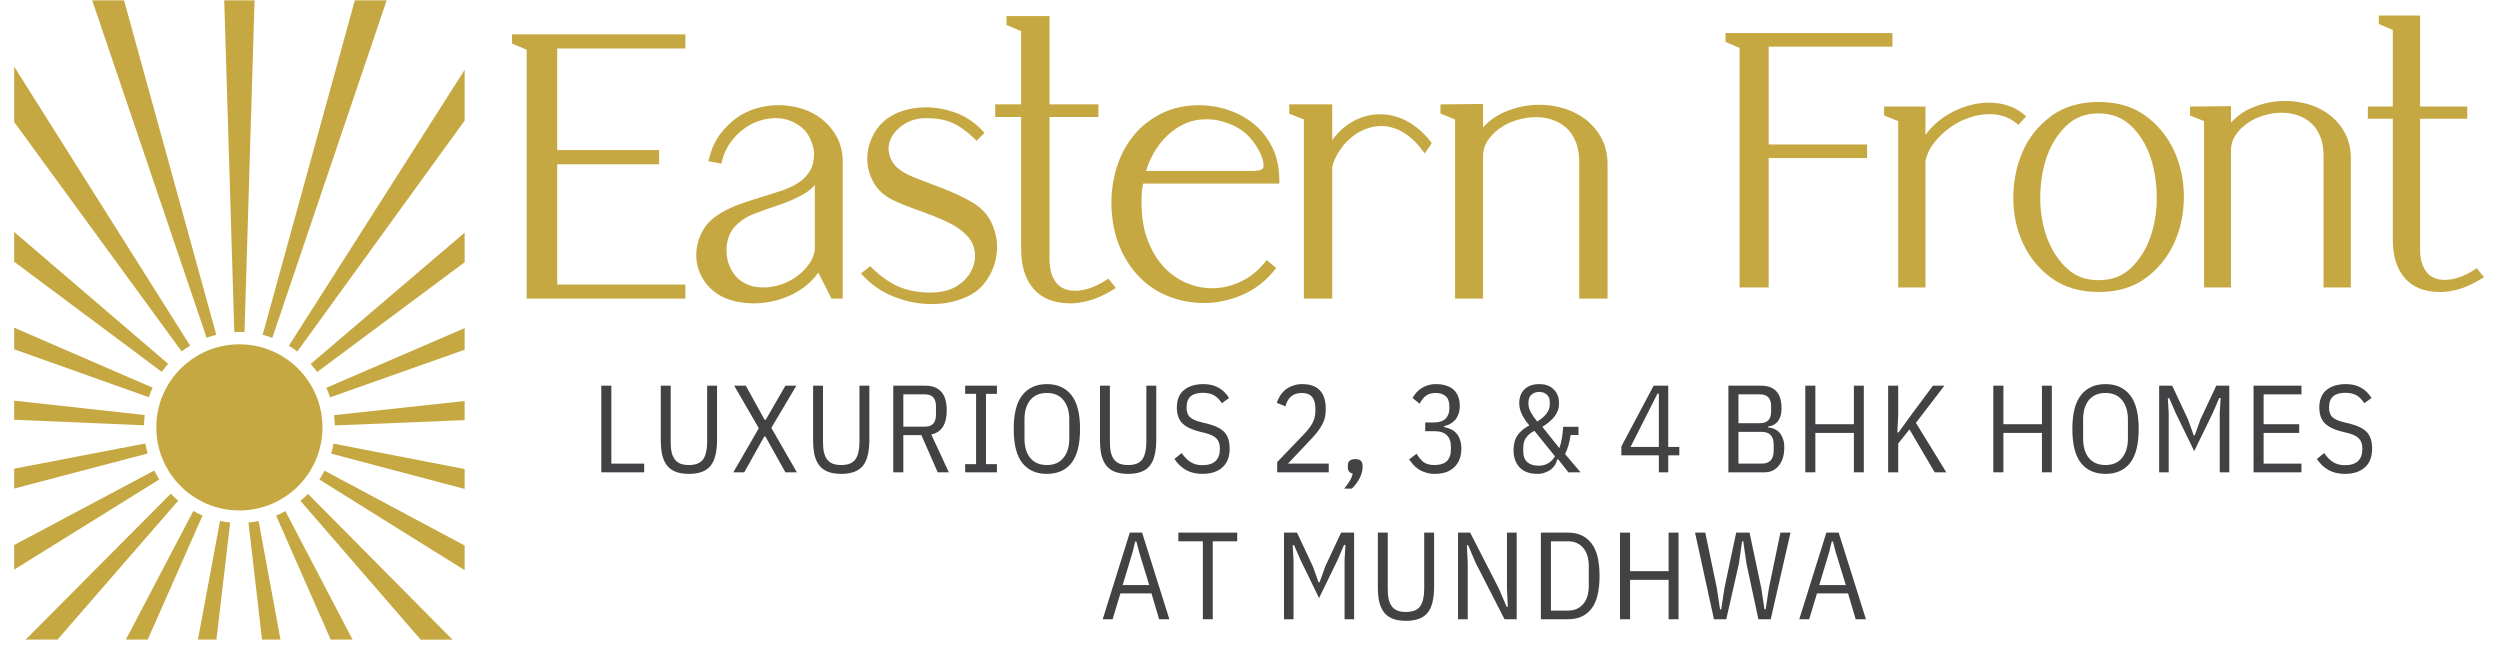 <svg xmlns="http://www.w3.org/2000/svg" xmlns:xlink="http://www.w3.org/1999/xlink" width="300" zoomAndPan="magnify" viewBox="0 0 224.88 60" height="80" preserveAspectRatio="xMidYMid meet" version="1.0"><defs><g/><clipPath id="5af6f0a583"><path d="M 14 30.879 L 29 30.879 L 29 45.984 L 14 45.984 Z M 14 30.879 " clip-rule="nonzero"/></clipPath><clipPath id="48245dac71"><path d="M 21.484 30.988 C 17.355 30.988 14.008 34.336 14.008 38.465 C 14.008 42.594 17.355 45.941 21.484 45.941 C 25.617 45.941 28.961 42.594 28.961 38.465 C 28.961 34.336 25.617 30.988 21.484 30.988 " clip-rule="nonzero"/></clipPath><clipPath id="320b9ac129"><path d="M 1.176 5.867 L 17.121 5.867 L 17.121 31.719 L 1.176 31.719 Z M 1.176 5.867 " clip-rule="nonzero"/></clipPath><clipPath id="f50ed241df"><path d="M 17.051 31.109 L 1.215 5.996 L 1.215 10.98 L 16.285 31.629 C 16.531 31.441 16.785 31.27 17.051 31.109 " clip-rule="nonzero"/></clipPath><clipPath id="ed7057b391"><path d="M 1.176 20.805 L 15.109 20.805 L 15.109 33.562 L 1.176 33.562 Z M 1.176 20.805 " clip-rule="nonzero"/></clipPath><clipPath id="a735b30003"><path d="M 15.078 32.746 L 1.215 20.875 L 1.215 23.555 L 14.5 33.469 C 14.68 33.219 14.871 32.977 15.078 32.746 " clip-rule="nonzero"/></clipPath><clipPath id="8d7c505c6c"><path d="M 8.227 0.016 L 19.473 0.016 L 19.473 30.543 L 8.227 30.543 Z M 8.227 0.016 " clip-rule="nonzero"/></clipPath><clipPath id="c9c45631da"><path d="M 19.406 30.129 L 11.105 0.031 L 8.238 0.031 L 18.535 30.398 C 18.82 30.293 19.113 30.207 19.406 30.129 " clip-rule="nonzero"/></clipPath><clipPath id="667153c1f9"><path d="M 2.184 44.309 L 16 44.309 L 16 57.566 L 2.184 57.566 Z M 2.184 44.309 " clip-rule="nonzero"/></clipPath><clipPath id="f6ae53b8dc"><path d="M 15.305 44.434 L 2.246 57.566 L 5.113 57.566 L 15.98 45.062 C 15.742 44.863 15.523 44.652 15.305 44.434 " clip-rule="nonzero"/></clipPath><clipPath id="0a939c9dbe"><path d="M 1.176 29.367 L 13.766 29.367 L 13.766 35.914 L 1.176 35.914 Z M 1.176 29.367 " clip-rule="nonzero"/></clipPath><clipPath id="da049d6cf5"><path d="M 13.676 34.891 L 1.215 29.492 L 1.215 31.438 L 13.336 35.75 C 13.434 35.457 13.547 35.168 13.676 34.891 " clip-rule="nonzero"/></clipPath><clipPath id="af587dc25a"><path d="M 1.176 36 L 13 36 L 13 38.43 L 1.176 38.43 Z M 1.176 36 " clip-rule="nonzero"/></clipPath><clipPath id="82df27f2c1"><path d="M 12.969 37.352 L 1.215 36.059 L 1.215 37.777 L 12.898 38.277 C 12.906 37.961 12.93 37.656 12.969 37.352 " clip-rule="nonzero"/></clipPath><clipPath id="55aca047f7"><path d="M 20 0.016 L 22.996 0.016 L 22.996 30 L 20 30 Z M 20 0.016 " clip-rule="nonzero"/></clipPath><clipPath id="7501d468de"><path d="M 21.484 29.867 C 21.641 29.867 21.793 29.883 21.945 29.891 L 22.852 0.031 L 20.121 0.031 L 21.027 29.891 C 21.18 29.883 21.328 29.867 21.484 29.867 " clip-rule="nonzero"/></clipPath><clipPath id="6b409c9d52"><path d="M 30 36.082 L 41.797 36.082 L 41.797 38.43 L 30 38.43 Z M 30 36.082 " clip-rule="nonzero"/></clipPath><clipPath id="698ea81339"><path d="M 30.074 38.289 L 41.758 37.809 L 41.758 36.09 L 30.008 37.363 C 30.047 37.668 30.07 37.973 30.074 38.289 " clip-rule="nonzero"/></clipPath><clipPath id="a21819c512"><path d="M 23.5 0.016 L 34.746 0.016 L 34.746 30.543 L 23.5 30.543 Z M 23.5 0.016 " clip-rule="nonzero"/></clipPath><clipPath id="2e63aac6f3"><path d="M 24.449 30.402 L 34.742 0.031 L 31.875 0.031 L 23.578 30.133 C 23.875 30.207 24.168 30.297 24.453 30.402 " clip-rule="nonzero"/></clipPath><clipPath id="7f0568dd2b"><path d="M 29.207 29.367 L 41.797 29.367 L 41.797 35.914 L 29.207 35.914 Z M 29.207 29.367 " clip-rule="nonzero"/></clipPath><clipPath id="4f9936d075"><path d="M 29.645 35.762 L 41.758 31.477 L 41.758 29.531 L 29.309 34.902 C 29.438 35.18 29.551 35.469 29.648 35.762 " clip-rule="nonzero"/></clipPath><clipPath id="3ec7f286e7"><path d="M 25.852 6.203 L 41.797 6.203 L 41.797 31.719 L 25.852 31.719 Z M 25.852 6.203 " clip-rule="nonzero"/></clipPath><clipPath id="142fb59cb1"><path d="M 26.695 31.637 L 41.758 10.855 L 41.758 6.285 L 25.938 31.121 C 26.203 31.277 26.453 31.449 26.695 31.637 " clip-rule="nonzero"/></clipPath><clipPath id="1d654c0dfb"><path d="M 27.867 20.805 L 41.797 20.805 L 41.797 33.562 L 27.867 33.562 Z M 27.867 20.805 " clip-rule="nonzero"/></clipPath><clipPath id="cc82d3686f"><path d="M 28.484 33.48 L 41.758 23.605 L 41.758 20.938 L 27.902 32.758 C 28.105 32.988 28.301 33.227 28.48 33.48 " clip-rule="nonzero"/></clipPath><clipPath id="1fa2b8b8c7"><path d="M 24.676 46 L 31.727 46 L 31.727 57.566 L 24.676 57.566 Z M 24.676 46 " clip-rule="nonzero"/></clipPath><clipPath id="1e25a0b255"><path d="M 24.789 46.402 L 29.703 57.566 L 31.672 57.566 L 25.625 46 C 25.355 46.148 25.078 46.281 24.793 46.402 " clip-rule="nonzero"/></clipPath><clipPath id="5f96415608"><path d="M 28.535 42.293 L 41.797 42.293 L 41.797 51.355 L 28.535 51.355 Z M 28.535 42.293 " clip-rule="nonzero"/></clipPath><clipPath id="a6a1c02823"><path d="M 28.684 43.16 L 41.758 51.316 L 41.758 49.098 L 29.145 42.359 C 29.004 42.637 28.852 42.902 28.684 43.16 " clip-rule="nonzero"/></clipPath><clipPath id="8c6e57f0f4"><path d="M 29.711 39.773 L 41.797 39.773 L 41.797 44.141 L 29.711 44.141 Z M 29.711 39.773 " clip-rule="nonzero"/></clipPath><clipPath id="e05978b56b"><path d="M 29.953 39.926 C 29.898 40.23 29.832 40.535 29.746 40.828 L 41.758 44.004 L 41.758 42.215 Z M 29.953 39.926 " clip-rule="nonzero"/></clipPath><clipPath id="8b111cb9cf"><path d="M 1.176 39.773 L 13.262 39.773 L 13.262 43.973 L 1.176 43.973 Z M 1.176 39.773 " clip-rule="nonzero"/></clipPath><clipPath id="96587ab976"><path d="M 13.02 39.91 L 1.215 42.18 L 1.215 43.969 L 13.223 40.816 C 13.141 40.52 13.07 40.219 13.02 39.914 " clip-rule="nonzero"/></clipPath><clipPath id="78bdae02c4"><path d="M 22.156 46.824 L 25.348 46.824 L 25.348 57.566 L 22.156 57.566 Z M 22.156 46.824 " clip-rule="nonzero"/></clipPath><clipPath id="91ca127131"><path d="M 22.301 47.02 L 23.523 57.566 L 25.184 57.566 L 23.215 46.887 C 22.918 46.949 22.613 46.992 22.301 47.02 " clip-rule="nonzero"/></clipPath><clipPath id="68c815a84e"><path d="M 11.246 45.984 L 18.297 45.984 L 18.297 57.566 L 11.246 57.566 Z M 11.246 45.984 " clip-rule="nonzero"/></clipPath><clipPath id="31866bf141"><path d="M 17.336 45.992 L 11.266 57.566 L 13.234 57.566 L 18.172 46.395 C 17.887 46.277 17.609 46.141 17.34 45.992 " clip-rule="nonzero"/></clipPath><clipPath id="4429f00660"><path d="M 26.859 44.309 L 40.793 44.309 L 40.793 57.734 L 26.859 57.734 Z M 26.859 44.309 " clip-rule="nonzero"/></clipPath><clipPath id="f3492f1190"><path d="M 26.98 45.078 L 37.801 57.57 L 40.664 57.57 L 27.656 44.445 C 27.445 44.664 27.219 44.879 26.98 45.078 " clip-rule="nonzero"/></clipPath><clipPath id="c1e6c8dd84"><path d="M 1.176 42.293 L 14.438 42.293 L 14.438 51.355 L 1.176 51.355 Z M 1.176 42.293 " clip-rule="nonzero"/></clipPath><clipPath id="7d7f289bdb"><path d="M 13.824 42.344 L 1.215 49.051 L 1.215 51.266 L 14.281 43.148 C 14.113 42.891 13.961 42.621 13.824 42.348 " clip-rule="nonzero"/></clipPath><clipPath id="9bb8cbac9b"><path d="M 17.625 46.824 L 20.816 46.824 L 20.816 57.566 L 17.625 57.566 Z M 17.625 46.824 " clip-rule="nonzero"/></clipPath><clipPath id="a4b777fc46"><path d="M 19.742 46.883 L 17.754 57.566 L 19.418 57.566 L 20.656 47.02 C 20.348 46.992 20.039 46.949 19.742 46.883 " clip-rule="nonzero"/></clipPath><clipPath id="3e22d3ae42"><path d="M 155.16 2.93 L 170.277 2.93 L 170.277 25.93 L 155.16 25.93 Z M 155.16 2.93 " clip-rule="nonzero"/></clipPath><clipPath id="095f78f43d"><path d="M 156.504 25.871 L 156.504 4.312 L 155.238 3.777 L 155.238 2.973 L 170.258 2.973 L 170.258 4.199 L 159.121 4.199 L 159.121 13.004 L 167.98 13.004 L 167.98 14.227 L 159.121 14.227 L 159.121 25.871 Z M 156.504 25.871 " clip-rule="nonzero"/></clipPath><clipPath id="913ef5690f"><path d="M 169.41 9.195 L 182.371 9.195 L 182.371 25.93 L 169.41 25.93 Z M 169.41 9.195 " clip-rule="nonzero"/></clipPath><clipPath id="f7a9b275e8"><path d="M 170.777 25.871 L 170.777 10.898 L 169.508 10.395 L 169.508 9.59 L 173.234 9.59 L 173.234 12.141 C 173.387 11.922 173.559 11.711 173.742 11.52 C 174.203 11.039 174.727 10.617 175.297 10.281 C 175.867 9.941 176.469 9.68 177.094 9.504 C 177.719 9.328 178.352 9.238 178.965 9.238 C 179.543 9.238 180.102 9.324 180.625 9.492 C 181.16 9.66 181.637 9.918 182.047 10.262 L 182.293 10.469 L 181.594 11.242 L 181.363 11.055 C 181.039 10.785 180.672 10.59 180.281 10.465 C 179.883 10.336 179.449 10.273 179 10.273 C 178.383 10.273 177.754 10.383 177.125 10.605 C 176.492 10.824 175.902 11.137 175.375 11.527 C 174.844 11.918 174.375 12.375 173.98 12.887 C 173.605 13.375 173.355 13.906 173.234 14.457 L 173.234 25.871 Z M 170.777 25.871 " clip-rule="nonzero"/></clipPath><clipPath id="7c6dd10ba2"><path d="M 181.074 9.086 L 196.516 9.086 L 196.516 26.363 L 181.074 26.363 Z M 181.074 9.086 " clip-rule="nonzero"/></clipPath><clipPath id="64b9c24e65"><path d="M 188.805 10.207 C 187.652 10.207 186.719 10.559 185.949 11.281 C 185.168 12.012 184.57 12.945 184.176 14.051 C 183.777 15.172 183.574 16.406 183.562 17.715 C 183.551 19.02 183.758 20.25 184.16 21.371 C 184.562 22.477 185.168 23.41 185.949 24.145 C 186.719 24.867 187.652 25.215 188.805 25.215 C 189.98 25.215 190.922 24.867 191.695 24.145 C 192.477 23.41 193.07 22.48 193.465 21.371 C 193.863 20.25 194.059 19.02 194.047 17.711 C 194.035 16.402 193.836 15.168 193.445 14.047 C 193.062 12.941 192.469 12.008 191.68 11.277 C 190.895 10.555 189.957 10.207 188.805 10.207 M 188.805 26.277 C 187.121 26.277 185.684 25.848 184.539 25 C 183.402 24.16 182.539 23.09 181.973 21.824 C 181.406 20.566 181.125 19.188 181.137 17.727 C 181.148 16.266 181.434 14.887 181.984 13.633 C 182.543 12.363 183.402 11.297 184.535 10.453 C 185.68 9.605 187.117 9.176 188.801 9.176 C 190.508 9.176 191.949 9.605 193.086 10.457 C 194.211 11.297 195.066 12.363 195.637 13.629 C 196.203 14.887 196.488 16.27 196.488 17.727 C 196.488 19.188 196.203 20.566 195.637 21.828 C 195.07 23.094 194.211 24.164 193.086 25.004 C 191.949 25.852 190.508 26.285 188.801 26.285 " clip-rule="nonzero"/></clipPath><clipPath id="d58cd26769"><path d="M 197 9 L 211.523 9 L 211.523 25.93 L 197 25.93 Z M 197 9 " clip-rule="nonzero"/></clipPath><clipPath id="3393b23b76"><path d="M 209.059 25.871 L 209.059 14.266 C 209.078 13.504 208.984 12.855 208.781 12.336 C 208.578 11.824 208.301 11.406 207.961 11.094 C 207.617 10.777 207.211 10.535 206.758 10.383 C 206.293 10.227 205.812 10.145 205.32 10.145 C 204.77 10.145 204.199 10.23 203.641 10.402 C 203.086 10.57 202.582 10.812 202.148 11.133 C 201.719 11.445 201.367 11.812 201.105 12.219 C 200.852 12.613 200.727 13.047 200.727 13.539 L 200.727 25.871 L 198.305 25.871 L 198.305 10.898 L 197.039 10.395 L 197.039 9.59 L 200.73 9.551 L 200.73 11.039 C 201.238 10.473 201.852 10.031 202.555 9.723 C 203.531 9.297 204.555 9.082 205.609 9.082 C 206.352 9.082 207.086 9.191 207.789 9.41 C 208.5 9.633 209.133 9.965 209.676 10.398 C 210.227 10.836 210.676 11.379 211.008 12.016 C 211.348 12.66 211.516 13.414 211.516 14.266 L 211.516 25.871 Z M 209.059 25.871 " clip-rule="nonzero"/></clipPath><clipPath id="f35bfb24ac"><path d="M 213.035 1.312 L 223.512 1.312 L 223.512 26.363 L 213.035 26.363 Z M 213.035 1.312 " clip-rule="nonzero"/></clipPath><clipPath id="8468481e6c"><path d="M 219.559 26.281 C 218.141 26.281 217.059 25.848 216.348 25 C 215.645 24.168 215.293 23.035 215.293 21.637 L 215.293 10.684 L 213.047 10.684 L 213.047 9.59 L 215.293 9.59 L 215.293 2.699 L 214.031 2.16 L 214.031 1.395 L 217.75 1.395 L 217.75 9.59 L 221.992 9.59 L 221.992 10.684 L 217.75 10.684 L 217.75 22.145 C 217.73 22.828 217.797 23.379 217.953 23.793 C 218.102 24.195 218.305 24.508 218.559 24.727 C 218.926 25.035 219.387 25.188 219.969 25.188 C 220.789 25.188 221.684 24.887 222.617 24.285 L 222.852 24.137 L 223.5 24.949 L 223.195 25.133 C 222.48 25.566 221.809 25.871 221.203 26.035 C 220.598 26.203 220.047 26.285 219.555 26.285 " clip-rule="nonzero"/></clipPath><clipPath id="900dc3cd0a"><path d="M 46 3.051 L 61.684 3.051 L 61.684 26.887 L 46 26.887 Z M 46 3.051 " clip-rule="nonzero"/></clipPath><clipPath id="4364381d5f"><path d="M 47.34 26.875 L 47.34 4.48 L 46.023 3.922 L 46.023 3.09 L 61.625 3.09 L 61.625 4.359 L 50.09 4.359 L 50.09 13.508 L 59.262 13.508 L 59.262 14.781 L 50.09 14.781 L 50.09 25.605 L 61.625 25.605 L 61.625 26.875 Z M 47.34 26.875 " clip-rule="nonzero"/></clipPath><clipPath id="b5868c788a"><path d="M 62.582 9.461 L 75.852 9.461 L 75.852 27.336 L 62.582 27.336 Z M 62.582 9.461 " clip-rule="nonzero"/></clipPath><clipPath id="24c127b69b"><path d="M 73.273 16.648 C 72.992 16.973 72.66 17.25 72.273 17.465 C 71.602 17.848 70.871 18.172 70.098 18.43 C 69.352 18.676 68.594 18.945 67.84 19.23 C 67.137 19.496 66.527 19.898 66.043 20.43 C 65.734 20.773 65.523 21.203 65.414 21.695 C 65.301 22.195 65.293 22.711 65.383 23.211 C 65.469 23.711 65.664 24.176 65.953 24.594 C 66.238 25.008 66.609 25.324 67.062 25.539 C 67.305 25.66 67.551 25.746 67.805 25.793 C 68.07 25.848 68.348 25.871 68.633 25.871 C 69.184 25.871 69.734 25.777 70.27 25.594 C 70.805 25.41 71.293 25.148 71.723 24.82 C 72.152 24.496 72.516 24.113 72.801 23.695 C 73.078 23.297 73.234 22.875 73.273 22.453 Z M 67.746 27.301 C 67.148 27.301 66.57 27.234 66.023 27.098 C 65.02 26.84 64.223 26.375 63.652 25.711 C 63.086 25.055 62.75 24.316 62.641 23.523 C 62.535 22.73 62.652 21.934 62.992 21.148 C 63.336 20.355 63.926 19.703 64.75 19.211 C 65.309 18.871 65.922 18.586 66.566 18.359 C 67.199 18.141 67.844 17.926 68.488 17.73 C 69.129 17.531 69.746 17.34 70.336 17.141 C 70.898 16.953 71.402 16.711 71.836 16.422 C 72.254 16.145 72.59 15.793 72.836 15.375 C 73.078 14.969 73.203 14.449 73.203 13.828 L 73.203 13.629 C 73.035 12.641 72.641 11.898 72.027 11.422 C 71.344 10.891 70.598 10.633 69.746 10.633 C 69.258 10.633 68.754 10.715 68.25 10.883 C 67.754 11.047 67.281 11.293 66.852 11.621 C 66.418 11.949 66.023 12.352 65.684 12.82 C 65.348 13.281 65.094 13.824 64.934 14.438 L 64.855 14.727 L 63.695 14.508 L 63.781 14.176 C 63.988 13.371 64.316 12.664 64.754 12.074 C 65.191 11.492 65.691 11 66.238 10.605 C 66.789 10.215 67.406 9.922 68.066 9.738 C 68.715 9.555 69.371 9.461 70.008 9.461 C 70.738 9.461 71.457 9.574 72.145 9.789 C 72.836 10.008 73.461 10.344 73.992 10.785 C 74.523 11.227 74.961 11.77 75.293 12.395 C 75.621 13.031 75.785 13.766 75.785 14.582 L 75.785 26.875 L 74.773 26.875 L 73.59 24.539 C 72.996 25.363 72.219 26.016 71.27 26.484 C 70.156 27.031 68.969 27.305 67.738 27.305 " clip-rule="nonzero"/></clipPath><clipPath id="aea6273ee7"><path d="M 77.426 9.574 L 89.68 9.574 L 89.68 27.449 L 77.426 27.449 Z M 77.426 9.574 " clip-rule="nonzero"/></clipPath><clipPath id="78d2e14364"><path d="M 83.785 27.367 C 82.676 27.367 81.562 27.156 80.48 26.738 C 79.387 26.316 78.438 25.688 77.668 24.867 L 77.426 24.613 L 78.254 23.953 L 78.457 24.152 C 79.211 24.887 80.012 25.441 80.824 25.797 C 81.637 26.148 82.586 26.328 83.656 26.328 C 84.621 26.328 85.418 26.141 86.016 25.77 C 86.617 25.398 87.066 24.938 87.348 24.398 C 87.629 23.859 87.734 23.316 87.676 22.738 C 87.613 22.168 87.406 21.691 87.031 21.277 C 86.668 20.871 86.207 20.516 85.676 20.227 C 85.121 19.93 84.531 19.66 83.918 19.426 C 83.297 19.184 82.68 18.953 82.07 18.738 C 81.449 18.516 80.875 18.281 80.367 18.035 C 79.52 17.633 78.891 17.059 78.512 16.332 C 78.133 15.613 77.961 14.859 78 14.094 C 78.031 13.332 78.258 12.594 78.668 11.906 C 79.082 11.207 79.676 10.664 80.43 10.285 C 81.258 9.871 82.223 9.66 83.297 9.66 C 84.188 9.66 85.086 9.828 85.973 10.156 C 86.871 10.488 87.664 11.023 88.332 11.734 L 88.543 11.961 L 87.836 12.672 L 87.609 12.449 C 86.938 11.801 86.273 11.328 85.633 11.051 C 85 10.773 84.211 10.633 83.297 10.633 C 82.496 10.633 81.789 10.844 81.199 11.25 C 80.613 11.656 80.215 12.148 80.023 12.715 C 79.832 13.27 79.883 13.836 80.184 14.438 C 80.484 15.043 81.164 15.551 82.199 15.961 C 83.184 16.332 84.082 16.68 84.895 16.996 C 85.715 17.316 86.48 17.672 87.168 18.051 C 88.125 18.562 88.801 19.238 89.18 20.055 C 89.551 20.859 89.715 21.684 89.668 22.512 C 89.621 23.34 89.387 24.125 88.969 24.855 C 88.543 25.594 87.984 26.16 87.297 26.539 C 86.262 27.086 85.086 27.367 83.789 27.367 " clip-rule="nonzero"/></clipPath><clipPath id="5bdc499802"><path d="M 89.457 1.363 L 100.473 1.363 L 100.473 27.336 L 89.457 27.336 Z M 89.457 1.363 " clip-rule="nonzero"/></clipPath><clipPath id="8c08efbc5e"><path d="M 96.277 27.301 C 94.801 27.301 93.68 26.852 92.941 25.973 C 92.211 25.105 91.844 23.93 91.844 22.477 L 91.844 10.531 L 89.508 10.531 L 89.508 9.391 L 91.844 9.391 L 91.844 2.805 L 90.527 2.246 L 90.527 1.445 L 94.395 1.445 L 94.395 9.391 L 98.797 9.391 L 98.797 10.531 L 94.395 10.531 L 94.395 23.004 C 94.375 23.715 94.445 24.285 94.605 24.715 C 94.762 25.133 94.973 25.461 95.234 25.688 C 95.617 26.008 96.098 26.168 96.699 26.168 C 97.555 26.168 98.48 25.852 99.453 25.23 L 99.695 25.074 L 100.367 25.918 L 100.055 26.109 C 99.309 26.562 98.613 26.875 97.98 27.047 C 97.352 27.219 96.781 27.305 96.27 27.305 " clip-rule="nonzero"/></clipPath><clipPath id="79083f61bb"><path d="M 99.91 9.461 L 115.09 9.461 L 115.09 27.336 L 99.91 27.336 Z M 99.91 9.461 " clip-rule="nonzero"/></clipPath><clipPath id="c322b652a0"><path d="M 112.68 15.383 C 113.02 15.383 113.594 15.34 113.645 15.062 C 113.699 14.738 113.609 14.312 113.375 13.805 C 112.84 12.715 112.125 11.922 111.25 11.453 C 110.359 10.98 109.445 10.734 108.543 10.734 C 107.824 10.734 107.16 10.871 106.57 11.137 C 105.973 11.406 105.43 11.773 104.953 12.242 C 104.473 12.711 104.059 13.254 103.727 13.859 C 103.461 14.344 103.242 14.855 103.082 15.383 Z M 108.242 27.27 C 107.223 27.27 106.211 27.086 105.238 26.723 C 104.258 26.359 103.367 25.793 102.594 25.043 C 101.824 24.289 101.191 23.344 100.715 22.227 C 100.238 21.105 99.988 19.789 99.965 18.309 C 99.965 17.113 100.145 15.973 100.492 14.918 C 100.844 13.852 101.363 12.91 102.031 12.117 C 102.699 11.32 103.543 10.672 104.52 10.191 C 105.504 9.711 106.625 9.469 107.852 9.469 C 108.758 9.469 109.656 9.617 110.523 9.91 C 111.391 10.207 112.168 10.641 112.844 11.203 C 113.52 11.766 114.07 12.48 114.473 13.316 C 114.875 14.16 115.078 15.129 115.078 16.203 L 115.078 16.523 L 102.816 16.523 C 102.707 17.082 102.66 17.66 102.68 18.266 C 102.68 19.543 102.867 20.672 103.234 21.629 C 103.602 22.582 104.086 23.387 104.68 24.023 C 105.27 24.656 105.953 25.137 106.703 25.457 C 107.457 25.777 108.242 25.941 109.027 25.941 C 109.875 25.941 110.719 25.75 111.539 25.379 C 112.363 25.008 113.102 24.426 113.746 23.656 L 113.949 23.414 L 114.805 24.113 L 114.602 24.363 C 113.805 25.344 112.828 26.082 111.699 26.562 C 110.582 27.035 109.418 27.277 108.238 27.277 " clip-rule="nonzero"/></clipPath><clipPath id="a6bc75c939"><path d="M 115.879 9.348 L 128.809 9.348 L 128.809 26.887 L 115.879 26.887 Z M 115.879 9.348 " clip-rule="nonzero"/></clipPath><clipPath id="f74da47f6b"><path d="M 117.289 26.875 L 117.289 10.754 L 115.973 10.227 L 115.973 9.391 L 119.84 9.391 L 119.84 12.609 C 120 12.383 120.176 12.168 120.367 11.965 C 121.398 10.883 122.738 10.285 124.148 10.285 C 125.309 10.285 127.031 10.695 128.637 12.66 L 128.793 12.852 L 128.676 13.074 L 128.164 13.809 L 127.895 13.449 C 126.824 12.062 125.566 11.344 124.254 11.344 C 122.609 11.344 121.27 12.438 120.625 13.375 C 120.199 13.992 119.953 14.504 119.844 15.016 L 119.844 26.875 Z M 117.289 26.875 " clip-rule="nonzero"/></clipPath><clipPath id="e0fe2cdbd7"><path d="M 129.484 9.348 L 144.66 9.348 L 144.66 26.887 L 129.484 26.887 Z M 129.484 9.348 " clip-rule="nonzero"/></clipPath><clipPath id="21dbc0c6dc"><path d="M 142.07 26.875 L 142.07 14.82 C 142.09 14.027 141.992 13.355 141.781 12.82 C 141.57 12.285 141.281 11.852 140.93 11.527 C 140.574 11.199 140.148 10.949 139.676 10.789 C 139.199 10.625 138.699 10.543 138.188 10.543 C 137.609 10.543 137.023 10.629 136.438 10.809 C 135.863 10.98 135.34 11.238 134.891 11.566 C 134.441 11.891 134.078 12.273 133.805 12.695 C 133.543 13.105 133.414 13.555 133.414 14.066 L 133.414 26.875 L 130.895 26.875 L 130.895 10.754 L 129.582 10.227 L 129.582 9.395 L 133.414 9.355 L 133.414 11.465 C 133.945 10.879 134.582 10.422 135.312 10.102 C 136.328 9.656 137.391 9.43 138.484 9.43 C 139.258 9.43 140.02 9.547 140.75 9.773 C 141.484 10.004 142.145 10.352 142.711 10.801 C 143.281 11.254 143.746 11.816 144.094 12.48 C 144.445 13.148 144.621 13.934 144.621 14.812 L 144.621 26.875 Z M 142.07 26.875 " clip-rule="nonzero"/></clipPath></defs><g clip-path="url(#5af6f0a583)"><g clip-path="url(#48245dac71)"><path fill="#c6a842" d="M 0 -1.184 L 42.973 -1.184 L 42.973 58.742 L 0 58.742 Z M 0 -1.184 " fill-opacity="1" fill-rule="nonzero"/></g></g><g clip-path="url(#320b9ac129)"><g clip-path="url(#f50ed241df)"><path fill="#c6a842" d="M 0 -1.184 L 42.973 -1.184 L 42.973 58.742 L 0 58.742 Z M 0 -1.184 " fill-opacity="1" fill-rule="nonzero"/></g></g><g clip-path="url(#ed7057b391)"><g clip-path="url(#a735b30003)"><path fill="#c6a842" d="M 0 -1.184 L 42.973 -1.184 L 42.973 58.742 L 0 58.742 Z M 0 -1.184 " fill-opacity="1" fill-rule="nonzero"/></g></g><g clip-path="url(#8d7c505c6c)"><g clip-path="url(#c9c45631da)"><path fill="#c6a842" d="M 0 -1.184 L 42.973 -1.184 L 42.973 58.742 L 0 58.742 Z M 0 -1.184 " fill-opacity="1" fill-rule="nonzero"/></g></g><g clip-path="url(#667153c1f9)"><g clip-path="url(#f6ae53b8dc)"><path fill="#c6a842" d="M 0 -1.184 L 42.973 -1.184 L 42.973 58.742 L 0 58.742 Z M 0 -1.184 " fill-opacity="1" fill-rule="nonzero"/></g></g><g clip-path="url(#0a939c9dbe)"><g clip-path="url(#da049d6cf5)"><path fill="#c6a842" d="M 0 -1.184 L 42.973 -1.184 L 42.973 58.742 L 0 58.742 Z M 0 -1.184 " fill-opacity="1" fill-rule="nonzero"/></g></g><g clip-path="url(#af587dc25a)"><g clip-path="url(#82df27f2c1)"><path fill="#c6a842" d="M 0 -1.184 L 42.973 -1.184 L 42.973 58.742 L 0 58.742 Z M 0 -1.184 " fill-opacity="1" fill-rule="nonzero"/></g></g><g clip-path="url(#55aca047f7)"><g clip-path="url(#7501d468de)"><path fill="#c6a842" d="M 0 -1.184 L 42.973 -1.184 L 42.973 58.742 L 0 58.742 Z M 0 -1.184 " fill-opacity="1" fill-rule="nonzero"/></g></g><g clip-path="url(#6b409c9d52)"><g clip-path="url(#698ea81339)"><path fill="#c6a842" d="M 0 -1.184 L 42.973 -1.184 L 42.973 58.742 L 0 58.742 Z M 0 -1.184 " fill-opacity="1" fill-rule="nonzero"/></g></g><g clip-path="url(#a21819c512)"><g clip-path="url(#2e63aac6f3)"><path fill="#c6a842" d="M 0 -1.184 L 42.973 -1.184 L 42.973 58.742 L 0 58.742 Z M 0 -1.184 " fill-opacity="1" fill-rule="nonzero"/></g></g><g clip-path="url(#7f0568dd2b)"><g clip-path="url(#4f9936d075)"><path fill="#c6a842" d="M 0 -1.184 L 42.973 -1.184 L 42.973 58.742 L 0 58.742 Z M 0 -1.184 " fill-opacity="1" fill-rule="nonzero"/></g></g><g clip-path="url(#3ec7f286e7)"><g clip-path="url(#142fb59cb1)"><path fill="#c6a842" d="M 0 -1.184 L 42.973 -1.184 L 42.973 58.742 L 0 58.742 Z M 0 -1.184 " fill-opacity="1" fill-rule="nonzero"/></g></g><g clip-path="url(#1d654c0dfb)"><g clip-path="url(#cc82d3686f)"><path fill="#c6a842" d="M 0 -1.184 L 42.973 -1.184 L 42.973 58.742 L 0 58.742 Z M 0 -1.184 " fill-opacity="1" fill-rule="nonzero"/></g></g><g clip-path="url(#1fa2b8b8c7)"><g clip-path="url(#1e25a0b255)"><path fill="#c6a842" d="M 0 -1.184 L 42.973 -1.184 L 42.973 58.742 L 0 58.742 Z M 0 -1.184 " fill-opacity="1" fill-rule="nonzero"/></g></g><g clip-path="url(#5f96415608)"><g clip-path="url(#a6a1c02823)"><path fill="#c6a842" d="M 0 -1.184 L 42.973 -1.184 L 42.973 58.742 L 0 58.742 Z M 0 -1.184 " fill-opacity="1" fill-rule="nonzero"/></g></g><g clip-path="url(#8c6e57f0f4)"><g clip-path="url(#e05978b56b)"><path fill="#c6a842" d="M 0 -1.184 L 42.973 -1.184 L 42.973 58.742 L 0 58.742 Z M 0 -1.184 " fill-opacity="1" fill-rule="nonzero"/></g></g><g clip-path="url(#8b111cb9cf)"><g clip-path="url(#96587ab976)"><path fill="#c6a842" d="M 0 -1.184 L 42.973 -1.184 L 42.973 58.742 L 0 58.742 Z M 0 -1.184 " fill-opacity="1" fill-rule="nonzero"/></g></g><g clip-path="url(#78bdae02c4)"><g clip-path="url(#91ca127131)"><path fill="#c6a842" d="M 0 -1.184 L 42.973 -1.184 L 42.973 58.742 L 0 58.742 Z M 0 -1.184 " fill-opacity="1" fill-rule="nonzero"/></g></g><g clip-path="url(#68c815a84e)"><g clip-path="url(#31866bf141)"><path fill="#c6a842" d="M 0 -1.184 L 42.973 -1.184 L 42.973 58.742 L 0 58.742 Z M 0 -1.184 " fill-opacity="1" fill-rule="nonzero"/></g></g><g clip-path="url(#4429f00660)"><g clip-path="url(#f3492f1190)"><path fill="#c6a842" d="M 0 -1.184 L 42.973 -1.184 L 42.973 58.742 L 0 58.742 Z M 0 -1.184 " fill-opacity="1" fill-rule="nonzero"/></g></g><g clip-path="url(#c1e6c8dd84)"><g clip-path="url(#7d7f289bdb)"><path fill="#c6a842" d="M 0 -1.184 L 42.973 -1.184 L 42.973 58.742 L 0 58.742 Z M 0 -1.184 " fill-opacity="1" fill-rule="nonzero"/></g></g><g clip-path="url(#9bb8cbac9b)"><g clip-path="url(#a4b777fc46)"><path fill="#c6a842" d="M 0 -1.184 L 42.973 -1.184 L 42.973 58.742 L 0 58.742 Z M 0 -1.184 " fill-opacity="1" fill-rule="nonzero"/></g></g><g clip-path="url(#3e22d3ae42)"><g clip-path="url(#095f78f43d)"><path fill="#c6a842" d="M 153.863 0.016 L 224.914 0.016 L 224.914 27.66 L 153.863 27.66 Z M 153.863 0.016 " fill-opacity="1" fill-rule="nonzero"/></g></g><g clip-path="url(#913ef5690f)"><g clip-path="url(#f7a9b275e8)"><path fill="#c6a842" d="M 153.863 0.016 L 224.914 0.016 L 224.914 27.66 L 153.863 27.66 Z M 153.863 0.016 " fill-opacity="1" fill-rule="nonzero"/></g></g><g clip-path="url(#7c6dd10ba2)"><g clip-path="url(#64b9c24e65)"><path fill="#c6a842" d="M 153.863 0.016 L 224.914 0.016 L 224.914 27.66 L 153.863 27.66 Z M 153.863 0.016 " fill-opacity="1" fill-rule="nonzero"/></g></g><g clip-path="url(#d58cd26769)"><g clip-path="url(#3393b23b76)"><path fill="#c6a842" d="M 153.863 0.016 L 224.914 0.016 L 224.914 27.66 L 153.863 27.66 Z M 153.863 0.016 " fill-opacity="1" fill-rule="nonzero"/></g></g><g clip-path="url(#f35bfb24ac)"><g clip-path="url(#8468481e6c)"><path fill="#c6a842" d="M 153.863 0.016 L 224.914 0.016 L 224.914 27.66 L 153.863 27.66 Z M 153.863 0.016 " fill-opacity="1" fill-rule="nonzero"/></g></g><g clip-path="url(#900dc3cd0a)"><g clip-path="url(#4364381d5f)"><path fill="#c6a842" d="M 44.594 0.016 L 146.012 0.016 L 146.012 28.801 L 44.594 28.801 Z M 44.594 0.016 " fill-opacity="1" fill-rule="nonzero"/></g></g><g clip-path="url(#b5868c788a)"><g clip-path="url(#24c127b69b)"><path fill="#c6a842" d="M 44.594 0.016 L 146.012 0.016 L 146.012 28.801 L 44.594 28.801 Z M 44.594 0.016 " fill-opacity="1" fill-rule="nonzero"/></g></g><g clip-path="url(#aea6273ee7)"><g clip-path="url(#78d2e14364)"><path fill="#c6a842" d="M 44.594 0.016 L 146.012 0.016 L 146.012 28.801 L 44.594 28.801 Z M 44.594 0.016 " fill-opacity="1" fill-rule="nonzero"/></g></g><g clip-path="url(#5bdc499802)"><g clip-path="url(#8c08efbc5e)"><path fill="#c6a842" d="M 44.594 0.016 L 146.012 0.016 L 146.012 28.801 L 44.594 28.801 Z M 44.594 0.016 " fill-opacity="1" fill-rule="nonzero"/></g></g><g clip-path="url(#79083f61bb)"><g clip-path="url(#c322b652a0)"><path fill="#c6a842" d="M 44.594 0.016 L 146.012 0.016 L 146.012 28.801 L 44.594 28.801 Z M 44.594 0.016 " fill-opacity="1" fill-rule="nonzero"/></g></g><g clip-path="url(#a6bc75c939)"><g clip-path="url(#f74da47f6b)"><path fill="#c6a842" d="M 44.594 0.016 L 146.012 0.016 L 146.012 28.801 L 44.594 28.801 Z M 44.594 0.016 " fill-opacity="1" fill-rule="nonzero"/></g></g><g clip-path="url(#e0fe2cdbd7)"><g clip-path="url(#21dbc0c6dc)"><path fill="#c6a842" d="M 44.594 0.016 L 146.012 0.016 L 146.012 28.801 L 44.594 28.801 Z M 44.594 0.016 " fill-opacity="1" fill-rule="nonzero"/></g></g><g fill="#424143" fill-opacity="1"><g transform="translate(53.134, 42.508)"><g><path d="M 0.922 0 L 0.922 -7.797 L 1.828 -7.797 L 1.828 -0.781 L 4.781 -0.781 L 4.781 0 Z M 0.922 0 "/></g></g></g><g fill="#424143" fill-opacity="1"><g transform="translate(58.537, 42.508)"><g><path d="M 1.766 -7.797 L 1.766 -2.75 C 1.766 -2.395 1.789 -2.086 1.844 -1.828 C 1.906 -1.566 2 -1.348 2.125 -1.172 C 2.25 -1.004 2.414 -0.875 2.625 -0.781 C 2.844 -0.695 3.102 -0.656 3.406 -0.656 C 4.02 -0.656 4.445 -0.828 4.688 -1.172 C 4.926 -1.523 5.047 -2.051 5.047 -2.75 L 5.047 -7.797 L 5.938 -7.797 L 5.938 -2.922 C 5.938 -2.398 5.891 -1.945 5.797 -1.562 C 5.711 -1.188 5.57 -0.867 5.375 -0.609 C 5.176 -0.359 4.914 -0.172 4.594 -0.047 C 4.27 0.078 3.875 0.141 3.406 0.141 C 2.938 0.141 2.539 0.078 2.219 -0.047 C 1.895 -0.172 1.633 -0.359 1.438 -0.609 C 1.238 -0.867 1.094 -1.188 1 -1.562 C 0.914 -1.945 0.875 -2.398 0.875 -2.922 L 0.875 -7.797 Z M 1.766 -7.797 "/></g></g></g><g fill="#424143" fill-opacity="1"><g transform="translate(65.704, 42.508)"><g><path d="M 5.953 0 L 4.922 0 L 3.125 -3.219 L 3.016 -3.219 L 1.219 0 L 0.234 0 L 2.531 -3.969 L 0.312 -7.797 L 1.359 -7.797 L 3.047 -4.734 L 3.156 -4.734 L 4.922 -7.797 L 5.906 -7.797 L 3.656 -4 Z M 5.953 0 "/></g></g></g><g fill="#424143" fill-opacity="1"><g transform="translate(72.245, 42.508)"><g><path d="M 1.766 -7.797 L 1.766 -2.75 C 1.766 -2.395 1.789 -2.086 1.844 -1.828 C 1.906 -1.566 2 -1.348 2.125 -1.172 C 2.25 -1.004 2.414 -0.875 2.625 -0.781 C 2.844 -0.695 3.102 -0.656 3.406 -0.656 C 4.02 -0.656 4.445 -0.828 4.688 -1.172 C 4.926 -1.523 5.047 -2.051 5.047 -2.75 L 5.047 -7.797 L 5.938 -7.797 L 5.938 -2.922 C 5.938 -2.398 5.891 -1.945 5.797 -1.562 C 5.711 -1.188 5.57 -0.867 5.375 -0.609 C 5.176 -0.359 4.914 -0.172 4.594 -0.047 C 4.27 0.078 3.875 0.141 3.406 0.141 C 2.938 0.141 2.539 0.078 2.219 -0.047 C 1.895 -0.172 1.633 -0.359 1.438 -0.609 C 1.238 -0.867 1.094 -1.188 1 -1.562 C 0.914 -1.945 0.875 -2.398 0.875 -2.922 L 0.875 -7.797 Z M 1.766 -7.797 "/></g></g></g><g fill="#424143" fill-opacity="1"><g transform="translate(79.412, 42.508)"><g><path d="M 1.828 0 L 0.922 0 L 0.922 -7.797 L 3.797 -7.797 C 5.086 -7.797 5.734 -7.055 5.734 -5.578 C 5.734 -4.328 5.27 -3.602 4.344 -3.406 L 5.922 0 L 4.922 0 L 3.453 -3.344 L 1.828 -3.344 Z M 3.781 -4.109 C 4.438 -4.109 4.766 -4.469 4.766 -5.188 L 4.766 -5.938 C 4.766 -6.656 4.438 -7.016 3.781 -7.016 L 1.828 -7.016 L 1.828 -4.109 Z M 3.781 -4.109 "/></g></g></g><g fill="#424143" fill-opacity="1"><g transform="translate(86.21, 42.508)"><g><path d="M 0.594 0 L 0.594 -0.734 L 1.578 -0.734 L 1.578 -7.062 L 0.594 -7.062 L 0.594 -7.797 L 3.453 -7.797 L 3.453 -7.062 L 2.469 -7.062 L 2.469 -0.734 L 3.453 -0.734 L 3.453 0 Z M 0.594 0 "/></g></g></g><g fill="#424143" fill-opacity="1"><g transform="translate(90.597, 42.508)"><g><path d="M 3.562 0.141 C 2.613 0.141 1.879 -0.18 1.359 -0.828 C 0.836 -1.484 0.578 -2.508 0.578 -3.906 C 0.578 -5.289 0.836 -6.305 1.359 -6.953 C 1.879 -7.609 2.613 -7.938 3.562 -7.938 C 4.508 -7.938 5.242 -7.609 5.766 -6.953 C 6.285 -6.305 6.547 -5.289 6.547 -3.906 C 6.547 -2.508 6.285 -1.484 5.766 -0.828 C 5.242 -0.18 4.508 0.141 3.562 0.141 Z M 3.562 -0.656 C 4.207 -0.656 4.703 -0.867 5.047 -1.297 C 5.398 -1.723 5.578 -2.301 5.578 -3.031 L 5.578 -4.766 C 5.578 -5.492 5.398 -6.07 5.047 -6.5 C 4.703 -6.926 4.207 -7.141 3.562 -7.141 C 2.914 -7.141 2.414 -6.926 2.062 -6.5 C 1.719 -6.07 1.547 -5.492 1.547 -4.766 L 1.547 -3.031 C 1.547 -2.301 1.719 -1.723 2.062 -1.297 C 2.414 -0.867 2.914 -0.656 3.562 -0.656 Z M 3.562 -0.656 "/></g></g></g><g fill="#424143" fill-opacity="1"><g transform="translate(98.065, 42.508)"><g><path d="M 1.766 -7.797 L 1.766 -2.75 C 1.766 -2.395 1.789 -2.086 1.844 -1.828 C 1.906 -1.566 2 -1.348 2.125 -1.172 C 2.25 -1.004 2.414 -0.875 2.625 -0.781 C 2.844 -0.695 3.102 -0.656 3.406 -0.656 C 4.02 -0.656 4.445 -0.828 4.688 -1.172 C 4.926 -1.523 5.047 -2.051 5.047 -2.75 L 5.047 -7.797 L 5.938 -7.797 L 5.938 -2.922 C 5.938 -2.398 5.891 -1.945 5.797 -1.562 C 5.711 -1.188 5.57 -0.867 5.375 -0.609 C 5.176 -0.359 4.914 -0.172 4.594 -0.047 C 4.27 0.078 3.875 0.141 3.406 0.141 C 2.938 0.141 2.539 0.078 2.219 -0.047 C 1.895 -0.172 1.633 -0.359 1.438 -0.609 C 1.238 -0.867 1.094 -1.188 1 -1.562 C 0.914 -1.945 0.875 -2.398 0.875 -2.922 L 0.875 -7.797 Z M 1.766 -7.797 "/></g></g></g><g fill="#424143" fill-opacity="1"><g transform="translate(105.232, 42.508)"><g><path d="M 2.922 0.141 C 2.359 0.141 1.867 0.023 1.453 -0.203 C 1.035 -0.441 0.688 -0.773 0.406 -1.203 L 1.062 -1.734 C 1.301 -1.379 1.566 -1.109 1.859 -0.922 C 2.16 -0.734 2.516 -0.641 2.922 -0.641 C 3.973 -0.641 4.5 -1.133 4.5 -2.125 C 4.5 -2.52 4.398 -2.82 4.203 -3.031 C 4.016 -3.238 3.68 -3.406 3.203 -3.531 L 2.625 -3.672 C 1.938 -3.848 1.43 -4.098 1.109 -4.422 C 0.785 -4.754 0.625 -5.223 0.625 -5.828 C 0.625 -6.523 0.836 -7.051 1.266 -7.406 C 1.703 -7.758 2.281 -7.938 3 -7.938 C 3.539 -7.938 3.992 -7.832 4.359 -7.625 C 4.734 -7.426 5.055 -7.113 5.328 -6.688 L 4.672 -6.219 C 4.473 -6.531 4.242 -6.766 3.984 -6.922 C 3.723 -7.078 3.379 -7.156 2.953 -7.156 C 2.484 -7.156 2.125 -7.051 1.875 -6.844 C 1.625 -6.633 1.5 -6.297 1.5 -5.828 C 1.5 -5.453 1.598 -5.164 1.797 -4.969 C 2.004 -4.781 2.336 -4.629 2.797 -4.516 L 3.375 -4.375 C 3.738 -4.281 4.047 -4.172 4.297 -4.047 C 4.555 -3.922 4.766 -3.77 4.922 -3.594 C 5.078 -3.414 5.191 -3.207 5.266 -2.969 C 5.336 -2.727 5.375 -2.445 5.375 -2.125 C 5.375 -1.383 5.156 -0.82 4.719 -0.438 C 4.281 -0.051 3.68 0.141 2.922 0.141 Z M 2.922 0.141 "/></g></g></g><g fill="#424143" fill-opacity="1"><g transform="translate(111.438, 42.508)"><g/></g></g><g fill="#424143" fill-opacity="1"><g transform="translate(114.151, 42.508)"><g><path d="M 5.375 0 L 0.734 0 L 0.734 -0.922 L 3.109 -3.391 C 3.484 -3.773 3.754 -4.129 3.922 -4.453 C 4.086 -4.785 4.172 -5.117 4.172 -5.453 L 4.172 -5.75 C 4.172 -6.676 3.766 -7.141 2.953 -7.141 C 2.555 -7.141 2.234 -7.035 1.984 -6.828 C 1.742 -6.617 1.578 -6.32 1.484 -5.938 L 0.703 -6.25 C 0.773 -6.488 0.879 -6.711 1.016 -6.922 C 1.148 -7.129 1.312 -7.305 1.5 -7.453 C 1.688 -7.598 1.906 -7.711 2.156 -7.797 C 2.406 -7.891 2.68 -7.938 2.984 -7.938 C 3.711 -7.938 4.25 -7.742 4.594 -7.359 C 4.938 -6.984 5.109 -6.43 5.109 -5.703 C 5.109 -5.453 5.086 -5.219 5.047 -5 C 5.004 -4.781 4.926 -4.562 4.812 -4.344 C 4.695 -4.125 4.547 -3.891 4.359 -3.641 C 4.172 -3.398 3.93 -3.129 3.641 -2.828 L 1.703 -0.781 L 5.375 -0.781 Z M 5.375 0 "/></g></g></g><g fill="#424143" fill-opacity="1"><g transform="translate(120.525, 42.508)"><g><path d="M 1.391 -1.188 C 1.828 -1.188 2.047 -0.992 2.047 -0.609 L 2.047 -0.438 C 2.047 -0.145 1.957 0.176 1.781 0.531 C 1.602 0.883 1.367 1.195 1.078 1.469 L 0.391 1.469 C 0.586 1.227 0.75 1.004 0.875 0.797 C 1.008 0.598 1.102 0.367 1.156 0.109 C 0.863 0.047 0.719 -0.133 0.719 -0.438 L 0.719 -0.609 C 0.719 -0.992 0.941 -1.188 1.391 -1.188 Z M 1.391 -1.188 "/></g></g></g><g fill="#424143" fill-opacity="1"><g transform="translate(123.64, 42.508)"><g/></g></g><g fill="#424143" fill-opacity="1"><g transform="translate(126.352, 42.508)"><g><path d="M 2.625 -4.484 C 3.094 -4.484 3.441 -4.594 3.672 -4.812 C 3.91 -5.039 4.031 -5.352 4.031 -5.75 L 4.031 -5.922 C 4.031 -6.359 3.914 -6.672 3.688 -6.859 C 3.469 -7.047 3.172 -7.141 2.797 -7.141 C 2.43 -7.141 2.141 -7.055 1.922 -6.891 C 1.703 -6.723 1.516 -6.484 1.359 -6.172 L 0.719 -6.688 C 0.801 -6.844 0.906 -6.992 1.031 -7.141 C 1.164 -7.297 1.316 -7.43 1.484 -7.547 C 1.66 -7.66 1.859 -7.754 2.078 -7.828 C 2.305 -7.898 2.562 -7.938 2.844 -7.938 C 3.164 -7.938 3.457 -7.895 3.719 -7.812 C 3.977 -7.738 4.203 -7.617 4.391 -7.453 C 4.578 -7.297 4.719 -7.094 4.812 -6.844 C 4.914 -6.602 4.969 -6.316 4.969 -5.984 C 4.969 -5.711 4.93 -5.473 4.859 -5.266 C 4.785 -5.055 4.688 -4.879 4.562 -4.734 C 4.438 -4.586 4.285 -4.461 4.109 -4.359 C 3.941 -4.266 3.766 -4.203 3.578 -4.172 L 3.578 -4.062 C 3.785 -4.031 3.984 -3.969 4.172 -3.875 C 4.359 -3.789 4.52 -3.672 4.656 -3.516 C 4.801 -3.359 4.91 -3.164 4.984 -2.938 C 5.066 -2.707 5.109 -2.441 5.109 -2.141 C 5.109 -1.43 4.898 -0.875 4.484 -0.469 C 4.066 -0.062 3.477 0.141 2.719 0.141 C 2.406 0.141 2.129 0.098 1.891 0.016 C 1.66 -0.055 1.453 -0.148 1.266 -0.266 C 1.086 -0.391 0.926 -0.531 0.781 -0.688 C 0.645 -0.844 0.52 -1 0.406 -1.156 L 1.078 -1.672 C 1.266 -1.359 1.473 -1.109 1.703 -0.922 C 1.941 -0.742 2.27 -0.656 2.688 -0.656 C 3.176 -0.656 3.547 -0.77 3.797 -1 C 4.047 -1.238 4.172 -1.602 4.172 -2.094 L 4.172 -2.266 C 4.172 -2.754 4.047 -3.113 3.797 -3.344 C 3.547 -3.582 3.176 -3.703 2.688 -3.703 L 1.859 -3.703 L 1.859 -4.484 Z M 2.625 -4.484 "/></g></g></g><g fill="#424143" fill-opacity="1"><g transform="translate(132.726, 42.508)"><g/></g></g><g fill="#424143" fill-opacity="1"><g transform="translate(135.439, 42.508)"><g><path d="M 4.75 -1.156 L 4.641 -1.156 C 4.617 -1 4.562 -0.844 4.469 -0.688 C 4.375 -0.531 4.25 -0.391 4.094 -0.266 C 3.945 -0.148 3.77 -0.055 3.562 0.016 C 3.363 0.098 3.141 0.141 2.891 0.141 C 2.18 0.141 1.641 -0.051 1.266 -0.438 C 0.898 -0.832 0.719 -1.359 0.719 -2.016 C 0.719 -2.555 0.844 -3.004 1.094 -3.359 C 1.352 -3.711 1.703 -4 2.141 -4.219 C 1.898 -4.5 1.688 -4.812 1.5 -5.156 C 1.32 -5.508 1.234 -5.863 1.234 -6.219 C 1.234 -6.75 1.391 -7.164 1.703 -7.469 C 2.023 -7.781 2.469 -7.938 3.031 -7.938 C 3.582 -7.938 4.016 -7.781 4.328 -7.469 C 4.648 -7.164 4.812 -6.75 4.812 -6.219 C 4.812 -5.969 4.773 -5.742 4.703 -5.547 C 4.629 -5.348 4.523 -5.164 4.391 -5 C 4.254 -4.832 4.094 -4.672 3.906 -4.516 C 3.727 -4.367 3.531 -4.227 3.312 -4.094 L 4.844 -2.172 C 4.945 -2.461 5.023 -2.77 5.078 -3.094 C 5.129 -3.426 5.164 -3.758 5.188 -4.094 L 6.562 -4.094 L 6.562 -3.359 L 5.859 -3.359 C 5.766 -2.703 5.598 -2.129 5.359 -1.641 L 6.75 0 L 5.656 0 Z M 3.031 -7.234 C 2.738 -7.234 2.504 -7.148 2.328 -6.984 C 2.148 -6.828 2.062 -6.598 2.062 -6.297 L 2.062 -6.141 C 2.062 -5.898 2.141 -5.641 2.297 -5.359 C 2.453 -5.086 2.633 -4.828 2.844 -4.578 C 3.176 -4.766 3.445 -4.988 3.656 -5.25 C 3.875 -5.508 3.984 -5.805 3.984 -6.141 L 3.984 -6.297 C 3.984 -6.598 3.895 -6.828 3.719 -6.984 C 3.551 -7.148 3.32 -7.234 3.031 -7.234 Z M 2.984 -0.594 C 3.305 -0.594 3.586 -0.664 3.828 -0.812 C 4.078 -0.957 4.285 -1.164 4.453 -1.438 L 2.594 -3.734 C 2.258 -3.555 2.008 -3.348 1.844 -3.109 C 1.676 -2.879 1.594 -2.578 1.594 -2.203 L 1.594 -1.875 C 1.594 -1.445 1.719 -1.125 1.969 -0.906 C 2.219 -0.695 2.555 -0.594 2.984 -0.594 Z M 2.984 -0.594 "/></g></g></g><g fill="#424143" fill-opacity="1"><g transform="translate(142.773, 42.508)"><g/></g></g><g fill="#424143" fill-opacity="1"><g transform="translate(145.486, 42.508)"><g><path d="M 3.75 0 L 3.75 -1.531 L 0.375 -1.531 L 0.375 -2.328 L 3.281 -7.797 L 4.594 -7.797 L 4.594 -2.281 L 5.594 -2.281 L 5.594 -1.531 L 4.594 -1.531 L 4.594 0 Z M 1.203 -2.281 L 3.75 -2.281 L 3.75 -7.078 L 3.625 -7.078 Z M 1.203 -2.281 "/></g></g></g><g fill="#424143" fill-opacity="1"><g transform="translate(151.86, 42.508)"><g/></g></g><g fill="#424143" fill-opacity="1"><g transform="translate(154.573, 42.508)"><g><path d="M 0.922 -7.797 L 3.875 -7.797 C 4.469 -7.797 4.922 -7.629 5.234 -7.297 C 5.547 -6.961 5.703 -6.457 5.703 -5.781 C 5.703 -5.469 5.664 -5.207 5.594 -5 C 5.52 -4.801 5.426 -4.641 5.312 -4.516 C 5.195 -4.391 5.066 -4.297 4.922 -4.234 C 4.785 -4.18 4.648 -4.148 4.516 -4.141 L 4.516 -4.031 C 4.648 -4.031 4.801 -4 4.969 -3.938 C 5.133 -3.883 5.289 -3.789 5.438 -3.656 C 5.582 -3.52 5.703 -3.336 5.797 -3.109 C 5.898 -2.879 5.953 -2.594 5.953 -2.25 C 5.953 -1.539 5.785 -0.988 5.453 -0.594 C 5.129 -0.195 4.703 0 4.172 0 L 0.922 0 Z M 1.828 -0.781 L 3.906 -0.781 C 4.27 -0.781 4.539 -0.875 4.719 -1.062 C 4.906 -1.258 5 -1.555 5 -1.953 L 5 -2.469 C 5 -2.875 4.906 -3.172 4.719 -3.359 C 4.539 -3.547 4.27 -3.641 3.906 -3.641 L 1.828 -3.641 Z M 1.828 -4.422 L 3.766 -4.422 C 4.086 -4.422 4.332 -4.504 4.5 -4.672 C 4.676 -4.836 4.766 -5.102 4.766 -5.469 L 4.766 -5.984 C 4.766 -6.336 4.676 -6.598 4.5 -6.766 C 4.332 -6.93 4.086 -7.016 3.766 -7.016 L 1.828 -7.016 Z M 1.828 -4.422 "/></g></g></g><g fill="#424143" fill-opacity="1"><g transform="translate(161.494, 42.508)"><g><path d="M 5.297 -3.547 L 1.828 -3.547 L 1.828 0 L 0.922 0 L 0.922 -7.797 L 1.828 -7.797 L 1.828 -4.328 L 5.297 -4.328 L 5.297 -7.797 L 6.188 -7.797 L 6.188 0 L 5.297 0 Z M 5.297 -3.547 "/></g></g></g><g fill="#424143" fill-opacity="1"><g transform="translate(168.951, 42.508)"><g><path d="M 2.844 -3.859 L 1.828 -2.594 L 1.828 0 L 0.922 0 L 0.922 -7.797 L 1.828 -7.797 L 1.828 -5.188 L 1.75 -3.594 L 1.859 -3.594 L 3.016 -5.188 L 4.953 -7.797 L 5.984 -7.797 L 3.422 -4.453 L 6.156 0 L 5.109 0 Z M 2.844 -3.859 "/></g></g></g><g fill="#424143" fill-opacity="1"><g transform="translate(175.704, 42.508)"><g/></g></g><g fill="#424143" fill-opacity="1"><g transform="translate(178.417, 42.508)"><g><path d="M 5.297 -3.547 L 1.828 -3.547 L 1.828 0 L 0.922 0 L 0.922 -7.797 L 1.828 -7.797 L 1.828 -4.328 L 5.297 -4.328 L 5.297 -7.797 L 6.188 -7.797 L 6.188 0 L 5.297 0 Z M 5.297 -3.547 "/></g></g></g><g fill="#424143" fill-opacity="1"><g transform="translate(185.874, 42.508)"><g><path d="M 3.562 0.141 C 2.613 0.141 1.879 -0.18 1.359 -0.828 C 0.836 -1.484 0.578 -2.508 0.578 -3.906 C 0.578 -5.289 0.836 -6.305 1.359 -6.953 C 1.879 -7.609 2.613 -7.938 3.562 -7.938 C 4.508 -7.938 5.242 -7.609 5.766 -6.953 C 6.285 -6.305 6.547 -5.289 6.547 -3.906 C 6.547 -2.508 6.285 -1.484 5.766 -0.828 C 5.242 -0.18 4.508 0.141 3.562 0.141 Z M 3.562 -0.656 C 4.207 -0.656 4.703 -0.867 5.047 -1.297 C 5.398 -1.723 5.578 -2.301 5.578 -3.031 L 5.578 -4.766 C 5.578 -5.492 5.398 -6.07 5.047 -6.5 C 4.703 -6.926 4.207 -7.141 3.562 -7.141 C 2.914 -7.141 2.414 -6.926 2.062 -6.5 C 1.719 -6.07 1.547 -5.492 1.547 -4.766 L 1.547 -3.031 C 1.547 -2.301 1.719 -1.723 2.062 -1.297 C 2.414 -0.867 2.914 -0.656 3.562 -0.656 Z M 3.562 -0.656 "/></g></g></g><g fill="#424143" fill-opacity="1"><g transform="translate(193.342, 42.508)"><g><path d="M 6.375 -5.344 L 6.453 -6.688 L 6.328 -6.688 L 5.75 -5.344 L 4.078 -1.906 L 2.406 -5.344 L 1.828 -6.672 L 1.703 -6.672 L 1.781 -5.344 L 1.781 0 L 0.922 0 L 0.922 -7.797 L 2.094 -7.797 L 3.516 -4.766 L 4.031 -3.328 L 4.125 -3.328 L 4.641 -4.766 L 6.062 -7.797 L 7.234 -7.797 L 7.234 0 L 6.375 0 Z M 6.375 -5.344 "/></g></g></g><g fill="#424143" fill-opacity="1"><g transform="translate(201.837, 42.508)"><g><path d="M 0.922 0 L 0.922 -7.797 L 5.234 -7.797 L 5.234 -7.016 L 1.828 -7.016 L 1.828 -4.328 L 5.031 -4.328 L 5.031 -3.547 L 1.828 -3.547 L 1.828 -0.781 L 5.234 -0.781 L 5.234 0 Z M 0.922 0 "/></g></g></g><g fill="#424143" fill-opacity="1"><g transform="translate(208.054, 42.508)"><g><path d="M 2.922 0.141 C 2.359 0.141 1.867 0.023 1.453 -0.203 C 1.035 -0.441 0.688 -0.773 0.406 -1.203 L 1.062 -1.734 C 1.301 -1.379 1.566 -1.109 1.859 -0.922 C 2.16 -0.734 2.516 -0.641 2.922 -0.641 C 3.973 -0.641 4.5 -1.133 4.5 -2.125 C 4.5 -2.52 4.398 -2.82 4.203 -3.031 C 4.016 -3.238 3.68 -3.406 3.203 -3.531 L 2.625 -3.672 C 1.938 -3.848 1.43 -4.098 1.109 -4.422 C 0.785 -4.754 0.625 -5.223 0.625 -5.828 C 0.625 -6.523 0.836 -7.051 1.266 -7.406 C 1.703 -7.758 2.281 -7.938 3 -7.938 C 3.539 -7.938 3.992 -7.832 4.359 -7.625 C 4.734 -7.426 5.055 -7.113 5.328 -6.688 L 4.672 -6.219 C 4.473 -6.531 4.242 -6.766 3.984 -6.922 C 3.723 -7.078 3.379 -7.156 2.953 -7.156 C 2.484 -7.156 2.125 -7.051 1.875 -6.844 C 1.625 -6.633 1.5 -6.297 1.5 -5.828 C 1.5 -5.453 1.598 -5.164 1.797 -4.969 C 2.004 -4.781 2.336 -4.629 2.797 -4.516 L 3.375 -4.375 C 3.738 -4.281 4.047 -4.172 4.297 -4.047 C 4.555 -3.922 4.766 -3.77 4.922 -3.594 C 5.078 -3.414 5.191 -3.207 5.266 -2.969 C 5.336 -2.727 5.375 -2.445 5.375 -2.125 C 5.375 -1.383 5.156 -0.82 4.719 -0.438 C 4.281 -0.051 3.68 0.141 2.922 0.141 Z M 2.922 0.141 "/></g></g></g><g fill="#424143" fill-opacity="1"><g transform="translate(98.949, 55.733)"><g><path d="M 5.312 0 L 4.625 -2.328 L 1.828 -2.328 L 1.125 0 L 0.234 0 L 2.672 -7.797 L 3.781 -7.797 L 6.234 0 Z M 3.516 -6.031 L 3.266 -7 L 3.156 -7 L 2.922 -6.031 L 2.031 -3.078 L 4.422 -3.078 Z M 3.516 -6.031 "/></g></g></g><g fill="#424143" fill-opacity="1"><g transform="translate(105.758, 55.733)"><g><path d="M 3.328 -7.016 L 3.328 0 L 2.438 0 L 2.438 -7.016 L 0.234 -7.016 L 0.234 -7.797 L 5.531 -7.797 L 5.531 -7.016 Z M 3.328 -7.016 "/></g></g></g><g fill="#424143" fill-opacity="1"><g transform="translate(111.865, 55.733)"><g/></g></g><g fill="#424143" fill-opacity="1"><g transform="translate(114.577, 55.733)"><g><path d="M 6.375 -5.344 L 6.453 -6.688 L 6.328 -6.688 L 5.75 -5.344 L 4.078 -1.906 L 2.406 -5.344 L 1.828 -6.672 L 1.703 -6.672 L 1.781 -5.344 L 1.781 0 L 0.922 0 L 0.922 -7.797 L 2.094 -7.797 L 3.516 -4.766 L 4.031 -3.328 L 4.125 -3.328 L 4.641 -4.766 L 6.062 -7.797 L 7.234 -7.797 L 7.234 0 L 6.375 0 Z M 6.375 -5.344 "/></g></g></g><g fill="#424143" fill-opacity="1"><g transform="translate(123.072, 55.733)"><g><path d="M 1.766 -7.797 L 1.766 -2.75 C 1.766 -2.395 1.789 -2.086 1.844 -1.828 C 1.906 -1.566 2 -1.348 2.125 -1.172 C 2.25 -1.004 2.414 -0.875 2.625 -0.781 C 2.844 -0.695 3.102 -0.656 3.406 -0.656 C 4.02 -0.656 4.445 -0.828 4.688 -1.172 C 4.926 -1.523 5.047 -2.051 5.047 -2.75 L 5.047 -7.797 L 5.938 -7.797 L 5.938 -2.922 C 5.938 -2.398 5.891 -1.945 5.797 -1.562 C 5.711 -1.188 5.57 -0.867 5.375 -0.609 C 5.176 -0.359 4.914 -0.172 4.594 -0.047 C 4.27 0.078 3.875 0.141 3.406 0.141 C 2.938 0.141 2.539 0.078 2.219 -0.047 C 1.895 -0.172 1.633 -0.359 1.438 -0.609 C 1.238 -0.867 1.094 -1.188 1 -1.562 C 0.914 -1.945 0.875 -2.398 0.875 -2.922 L 0.875 -7.797 Z M 1.766 -7.797 "/></g></g></g><g fill="#424143" fill-opacity="1"><g transform="translate(130.239, 55.733)"><g><path d="M 2.516 -5.062 L 1.828 -6.672 L 1.719 -6.672 L 1.797 -5.062 L 1.797 0 L 0.922 0 L 0.922 -7.797 L 2.016 -7.797 L 4.609 -2.734 L 5.297 -1.125 L 5.406 -1.125 L 5.328 -2.734 L 5.328 -7.797 L 6.203 -7.797 L 6.203 0 L 5.109 0 Z M 2.516 -5.062 "/></g></g></g><g fill="#424143" fill-opacity="1"><g transform="translate(137.696, 55.733)"><g><path d="M 0.922 -7.797 L 3.375 -7.797 C 4.27 -7.797 4.961 -7.484 5.453 -6.859 C 5.953 -6.242 6.203 -5.258 6.203 -3.906 C 6.203 -2.539 5.953 -1.547 5.453 -0.922 C 4.961 -0.305 4.27 0 3.375 0 L 0.922 0 Z M 3.375 -0.781 C 3.938 -0.781 4.383 -0.973 4.719 -1.359 C 5.062 -1.742 5.234 -2.301 5.234 -3.031 L 5.234 -4.766 C 5.234 -5.492 5.062 -6.051 4.719 -6.438 C 4.383 -6.82 3.938 -7.016 3.375 -7.016 L 1.828 -7.016 L 1.828 -0.781 Z M 3.375 -0.781 "/></g></g></g><g fill="#424143" fill-opacity="1"><g transform="translate(144.818, 55.733)"><g><path d="M 5.297 -3.547 L 1.828 -3.547 L 1.828 0 L 0.922 0 L 0.922 -7.797 L 1.828 -7.797 L 1.828 -4.328 L 5.297 -4.328 L 5.297 -7.797 L 6.188 -7.797 L 6.188 0 L 5.297 0 Z M 5.297 -3.547 "/></g></g></g><g fill="#424143" fill-opacity="1"><g transform="translate(152.274, 55.733)"><g><path d="M 1.922 0 L 0.219 -7.797 L 1.141 -7.797 L 2.188 -2.766 L 2.469 -0.891 L 2.578 -0.891 L 2.859 -2.766 L 3.922 -7.797 L 5.125 -7.797 L 6.188 -2.766 L 6.469 -0.891 L 6.578 -0.891 L 6.859 -2.766 L 7.906 -7.797 L 8.812 -7.797 L 7.031 0 L 5.922 0 L 4.844 -5.031 L 4.562 -7.016 L 4.453 -7.016 L 4.172 -5.031 L 3.031 0 Z M 1.922 0 "/></g></g></g><g fill="#424143" fill-opacity="1"><g transform="translate(161.64, 55.733)"><g><path d="M 5.312 0 L 4.625 -2.328 L 1.828 -2.328 L 1.125 0 L 0.234 0 L 2.672 -7.797 L 3.781 -7.797 L 6.234 0 Z M 3.516 -6.031 L 3.266 -7 L 3.156 -7 L 2.922 -6.031 L 2.031 -3.078 L 4.422 -3.078 Z M 3.516 -6.031 "/></g></g></g></svg>
